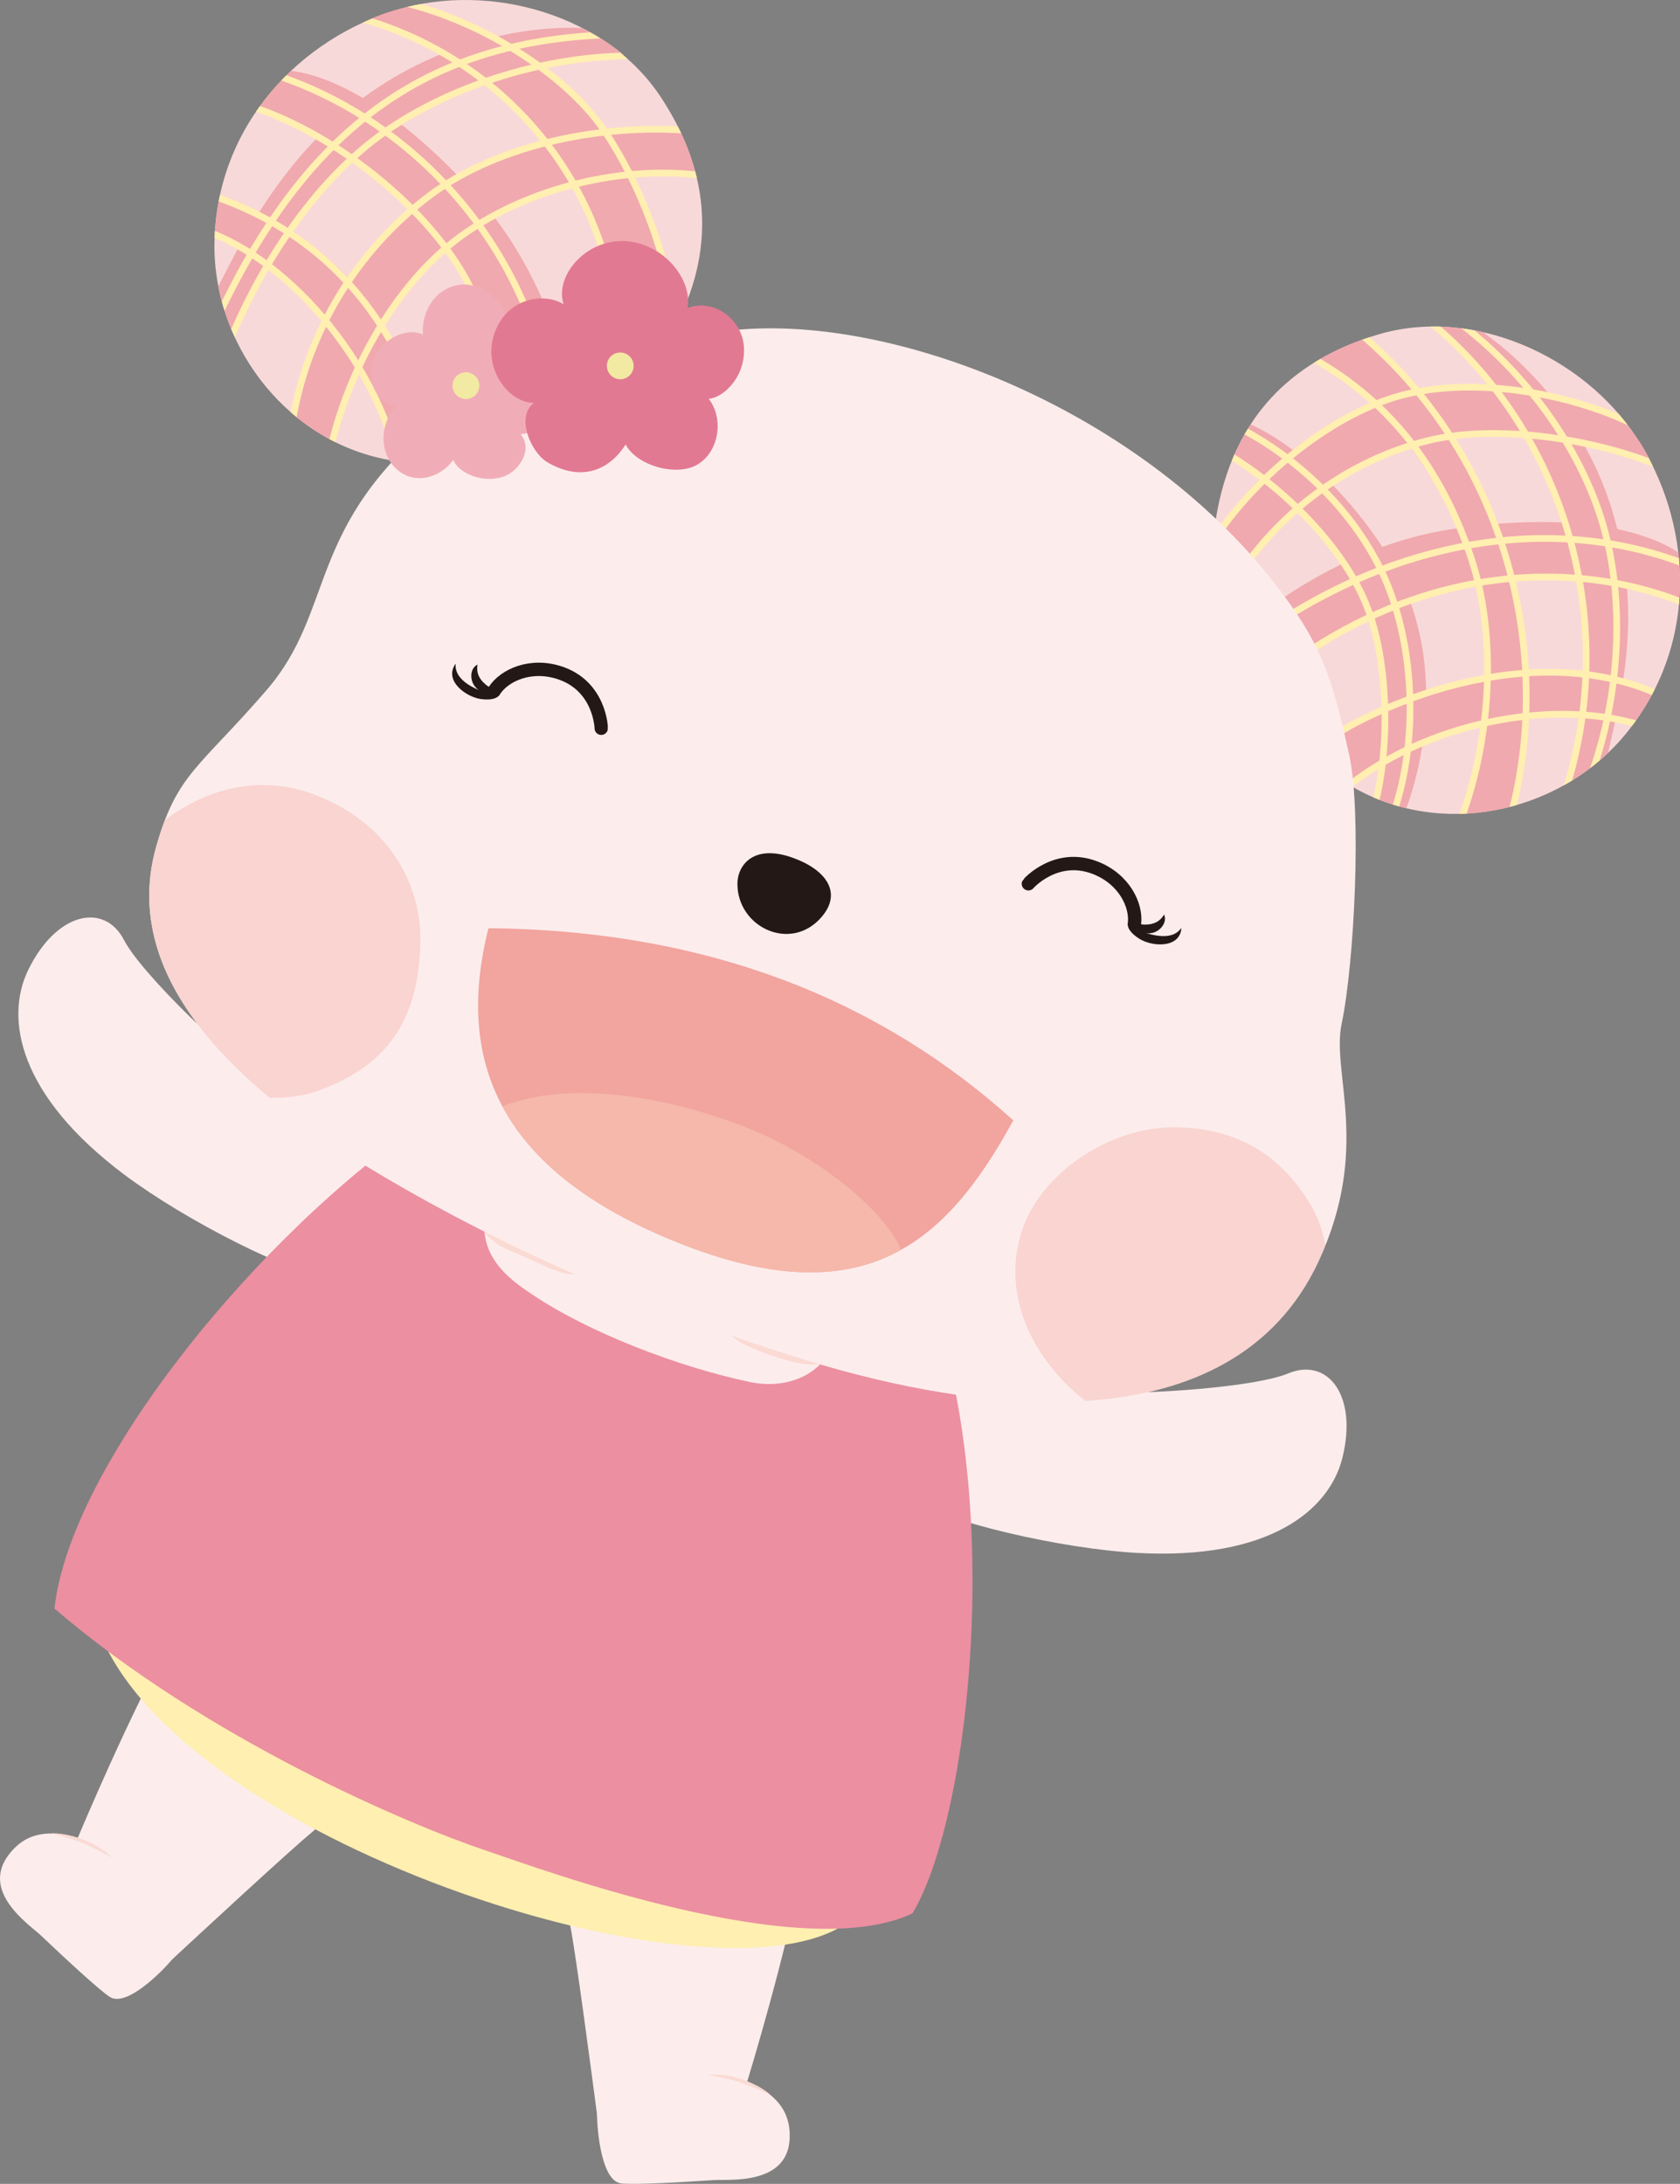 <?xml version="1.0" encoding="UTF-8"?>
<svg id="Layer_2" data-name="Layer 2" xmlns="http://www.w3.org/2000/svg" xmlns:xlink="http://www.w3.org/1999/xlink" viewBox="0 0 410.772 533.808">
  <rect x="0" y="0" width="410.772" height="533.808" fill="#808080" stroke="none"/>
  <defs>
    <style>
      .cls-1 {
        fill: #f5b8aa;
      }

      .cls-2 {
        fill: #ec8fa1;
      }

      .cls-3 {
        fill: #f9d4d0;
      }

      .cls-4 {
        clip-path: url(#clippath-2);
      }

      .cls-5 {
        fill: #e27992;
      }

      .cls-6 {
        fill: #f2a49f;
      }

      .cls-7 {
        fill: #f2e9a2;
      }

      .cls-8 {
        fill: #ffefb0;
      }

      .cls-9 {
        stroke: #231815;
        stroke-width: 3.271px;
      }

      .cls-9, .cls-10, .cls-11 {
        fill: none;
      }

      .cls-9, .cls-11 {
        stroke-linecap: round;
        stroke-miterlimit: 10;
      }

      .cls-12 {
        clip-path: url(#clippath-1);
      }

      .cls-13 {
        fill: #f1adb7;
      }

      .cls-14 {
        fill: #f8d9d9;
      }

      .cls-15 {
        clip-path: url(#clippath);
      }

      .cls-16 {
        fill: #fcedec;
      }

      .cls-17 {
        clip-path: url(#clippath-3);
      }

      .cls-11 {
        stroke: #ffefb0;
        stroke-width: 1.636px;
      }

      .cls-18 {
        fill: #fadad3;
      }

      .cls-19 {
        fill: #231815;
      }

      .cls-20 {
        fill: #f0a9ae;
      }
    </style>
    <clipPath id="clippath">
      <path class="cls-10" d="M156.267,93.471c-14.874,18.85-39.131,23.649-62.62,18.667-24.772-5.255-41.699-28.948-41.209-52.955,.598-29.26,21.628-49.949,44.641-56.803,23.013-6.854,51.349,1.344,64.532,21.413,17.144,26.1,10.425,49.693-5.345,69.678Z"/>
    </clipPath>
    <clipPath id="clippath-1">
      <path class="cls-10" d="M296.191,138.596c-.722,24.001,14.774,43.269,35.971,54.551,22.354,11.898,50.551,4.628,65.606-14.078,18.349-22.799,15.538-52.165,2.316-72.208-13.223-20.043-40.2-31.977-63.199-25.077-29.91,8.974-39.928,31.366-40.694,56.812Z"/>
    </clipPath>
    <clipPath id="clippath-2">
      <path class="cls-10" d="M175.767,81.151c-17.925,2.694-43.901,1.309-67.818,20.523-33.598,26.991-25.503,47.066-42.854,67.112-16.455,19.01-21.87,20.357-26.919,38.225-9.948,35.201,26.077,63.444,57.711,81.811,32.251,18.726,66.288,32.878,101.241,43.663,41.023,12.659,103.891,21.569,125.248-24.155,12.867-27.546,3.148-46.094,5.644-57.971,3.199-15.225,4.889-51.998,1.896-65.696-4.368-19.989-7.176-27.854-18.328-42.148-34.044-43.638-96.488-67.275-135.82-61.364Z"/>
    </clipPath>
    <clipPath id="clippath-3">
      <path class="cls-10" d="M119.431,226.88c55.213,.536,96.758,18.462,128.324,46.972-16.462,30.248-36.794,47.959-81.999,29.884-43.65-17.453-54.557-44.244-46.325-76.856Z"/>
    </clipPath>
  </defs>
  <g id="_イラスト大" data-name="イラスト大">
    <g>
      <path class="cls-16" d="M38.171,407.703c-10.755,20.949-20.557,44.911-20.557,44.911,0,0-5.913,13.975,1.052,20.406,9.589,8.855,20.488,8.647,22.375,6.896,7.943-7.371,29.983-27.77,35.414-32.206,4.612-3.768,.165-12.601-3.346-17.412s-8.592-8.59-10.821-14.113c-2.228-5.519-17.835-21.166-17.835-21.166,0,0-4.172,8.577-6.28,12.684Z"/>
      <path class="cls-16" d="M16.903,448.651c-7.498-1.56-11.756,.76-14.757,4.688-7.016,9.183,5.183,17.212,7.857,19.751,5.293,5.026,14.426,13.543,16.923,15.064,4.51,2.747,14.582-8.292,15.342-9.471,1.247-1.934-2.646-7.583-8.947-17.681-5.998-9.612-14.294-11.91-16.418-12.352Z"/>
      <path class="cls-16" d="M194.485,464.578c-5.096,22.99-12.85,47.692-12.85,47.692,0,0-4.371,14.531-13.837,15.035-13.034,.694-21.29-6.425-21.624-8.977-1.407-10.745-5.349-40.516-6.696-47.398-1.144-5.845,7.918-9.804,13.692-11.265,5.774-1.461,12.097-1.126,17.339-3.954,5.238-2.826,27.241-4.905,27.241-4.905,0,0-2.265,9.265-3.264,13.773Z"/>
      <path class="cls-16" d="M184.712,509.673c6.767,3.586,8.563,8.091,8.365,13.03-.463,11.547-14.978,9.939-18.657,10.186-7.282,.489-19.75,1.214-22.642,.791-5.225-.765-5.93-15.691-5.762-17.085,.275-2.285,6.878-4.147,18.174-7.897,10.753-3.569,18.605-.041,20.523,.975Z"/>
      <path class="cls-18" d="M12.503,448.167c3.384-.242,7.756,1.341,9.732,2.294,3.253,1.569,5.206,3.653,5.206,3.653,0,0-4.599-2.641-7.963-3.882-2.458-.907-5.897-1.878-6.975-2.065Z"/>
      <path class="cls-18" d="M188.407,512.11c-2.45-2.347-6.825-3.92-8.955-4.448-3.505-.869-6.339-.512-6.339-.512,0,0,5.226,.904,8.607,2.096,2.471,.871,5.737,2.319,6.687,2.864Z"/>
      <path class="cls-8" d="M24.119,398.448c19.985,52.87,156.224,95.579,184.704,70.19,3.531-3.148-2.967-7.141-7.093-9.454-55.165-30.922-115.462-52.662-177.61-60.737Z"/>
      <path class="cls-16" d="M71.397,269.89c-15.396-10.99-36.864-31.982-41.07-40.102-4.82-9.305-16.562-6.853-23.453,7.356-5.719,11.792-2.375,30.58,23.565,50.01,14.736,11.037,40.918,24.531,52.67,26.071,15.427,2.022,20.116-.942,22.596-6.88,2.793-6.689,1.461-10.924-34.309-36.455Z"/>
      <path class="cls-16" d="M257.73,340.031c18.858,1.478,48.797-.804,57.238-4.321,9.674-4.03,17.092,5.396,13.238,20.71-3.199,12.71-17.837,24.952-50.198,23.162-18.383-1.017-47.113-7.51-57.106-13.884-13.117-8.367-14.805-13.652-12.887-19.795,2.16-6.919,5.902-9.307,49.715-5.873Z"/>
      <path class="cls-16" d="M116.36,292.037c-7.134,15.758,4.733,23.766,10.026,27.478,14.971,10.497,38.853,19.678,57.821,23.433,11.412,2.259,22.073-4.459,22.461-14.192,.177-4.433-7.747-7.599-10.922-9.662-24.676-16.031-48.901-25.653-79.385-27.057Z"/>
      <path class="cls-18" d="M203.689,332.654c-4.528,1.843-9.647,.322-12.066-.377-3.358-.971-12.415-4.022-13.166-6.574-1.032-3.507,12.227,2.414,25.233,6.951Z"/>
      <path class="cls-18" d="M117.803,299.86c1.72,3.923,6.483,5.696,8.817,6.642,4.333,1.756,12.764,6.467,14.51,4.539,.966-1.067-10.568-5.992-23.327-11.181Z"/>
      <path class="cls-2" d="M220.098,301.658c-23.136-39.807-79.877-51.915-115.297-28.235-41.042,27.439-87.649,84.46-91.486,119.769,37.288,31.952,86.722,52.838,105.587,59.173,13.002,4.366,77.132,28.215,104.211,15.314,15.806-26.393,24.153-119.278-3.015-166.021Zm-36.683,36.163c-17.426-3.65-39.463-12.089-53.38-21.471-4.92-3.317-15.945-10.484-9.761-23.931,27.906,1.869,50.266,10.695,73.177,25.063,2.949,1.849,10.262,4.752,10.196,8.575-.145,8.392-9.749,13.96-20.233,11.764Z"/>
      <path class="cls-14" d="M156.267,93.471c-14.874,18.85-39.131,23.649-62.62,18.667-24.772-5.255-41.699-28.948-41.209-52.955,.598-29.26,21.628-49.949,44.641-56.803,23.013-6.854,51.349,1.344,64.532,21.413,17.144,26.1,10.425,49.693-5.345,69.678Z"/>
      <path class="cls-20" d="M53.385,69.956c6.32-12.123,16.631-33.908,39.295-48.758,25.299-16.578,49.784-14.307,49.784-14.307,0,0,5.671,2.704,10.029,6.562-38.522,3.144-71.62,16.827-95.434,68.189-1.297-2.73-3.308-8.726-3.674-11.684Z"/>
      <path class="cls-20" d="M71.371,101.024c4.04-17.232,17.282-42.675,37.614-55.552,27.906-17.675,56.897-14.229,56.897-14.229,0,0,2.57,4.426,4.46,12.134-19.418-4.113-41.157,4.523-54.241,12.429-17.178,10.38-29.941,32.472-34.715,51.968-2.976-1.436-7.488-4.516-10.014-6.75Z"/>
      <path class="cls-20" d="M53.729,47.998c12.114,3.608,26.962,13.039,36.028,25.548,16.6,22.904,18.139,42.184,18.139,42.184,0,0-5.226,8.47-12.06,6.17,.811-7.983,2.611-14.458-13.425-39.5-10.837-16.923-29.892-25.394-29.892-25.394,0,0,.272-5.258,1.21-9.008Z"/>
      <path class="cls-20" d="M71.163,17.314c12.815,1.536,29.743,12.784,46.182,31.502,21.779,24.797,24.418,58.231,24.418,58.231,0,0-10.443,6.893-14.502,5.175-1.951-20.448-7.555-37.882-23.253-57.203-10.592-13.037-25.395-22.871-41.168-28.05,2.617-3.762,5.484-7.008,8.322-9.654Z"/>
      <path class="cls-20" d="M101.693,1.212c12.824,2.875,33.005,12.541,44.225,27.562,15.129,20.255,18.476,43.318,18.476,43.318,0,0-10.135,14.089-14.497,15.443-5.185-16.725,3.47-24.748-15.749-52.803-7.696-11.234-32.764-26.935-44.405-29.661,4.595-2.3,9.38-3.227,11.949-3.859Z"/>
      <g class="cls-15">
        <path class="cls-11" d="M80.171,112.898c3.761-20.481,16.093-43.25,32.5-55.153,16.407-11.903,40.053-17.633,60.109-14.695"/>
        <path class="cls-11" d="M171.193,32.158c-21.79-2.355-48.843,2.564-66.329,15.777-17.487,13.213-29.578,32.995-33.264,54.599"/>
        <path class="cls-11" d="M56.084,83.65c7.461-18.408,20.674-39.157,37.679-51.168,17.005-12.011,40.592-18.981,61.411-18.831"/>
        <path class="cls-11" d="M150.266,8.449c-43.885,1.123-74.294,20.823-96.971,69.041"/>
        <path class="cls-11" d="M51.863,57.038c21.964,8.686,43.41,36.414,46.433,61.811"/>
        <path class="cls-11" d="M53.139,48.257c30.34,10.787,47.392,35.023,53.825,66.634"/>
        <path class="cls-11" d="M61.962,26.219c24.854,8.258,51.166,32.334,55.898,51.8"/>
        <path class="cls-11" d="M68.704,18.791c28.816,9.954,52.462,33.827,62.14,62.736"/>
        <path class="cls-11" d="M86.04,3.962c36.144,8.862,70.141,43.465,65.248,95.914"/>
        <path class="cls-11" d="M95.686,.016c17.264,3.259,37.336,14.287,48.786,27.612,11.45,13.325,27.337,50.793,17.587,71.501"/>
      </g>
      <path class="cls-14" d="M296.191,138.596c-.722,24.001,14.774,43.269,35.971,54.551,22.354,11.898,50.551,4.628,65.606-14.078,18.349-22.799,15.538-52.165,2.316-72.208-13.223-20.043-40.2-31.977-63.199-25.077-29.91,8.974-39.928,31.366-40.694,56.812Z"/>
      <path class="cls-20" d="M393.172,184.054c2.951-13.349,8.858-33.255,1.043-59.2-8.724-28.961-31.749-43.693-31.749-43.693,0,0-5.904-1.428-11.816-1.331,25.506,21.343,46.367,60.771,33.115,111.321,2.76-1.518,7.229-4.939,9.408-7.097Z"/>
      <path class="cls-20" d="M370.273,196.934c5.222-12.511,4.055-42.731-3.242-65.665-10.016-31.478-33.465-48.395-33.465-48.395,0,0-5.369,1.586-11.654,5.399,17.519,9.33,32.044,32.152,36.985,46.619,6.487,18.994,6.996,46.032-1.878,64.035,5.68-.025,11.7-1.531,13.255-1.994Z"/>
      <path class="cls-20" d="M305.809,103.744c15.528,7.083,32.328,26.198,38.529,42.098,10.104,25.907-.498,51.718-.498,51.718,0,0-3.382-.758-7.107-2.273,2.446-7.867,3.385-28.602-1.222-43.876-7.608-25.223-34.065-39.446-34.065-39.446,0,0,2.032-4.748,4.363-8.221Z"/>
      <path class="cls-20" d="M403.929,169.774c-11.598-5.023-29.049-7.464-44.035-3.709-27.439,6.875-41.011,20.656-41.011,20.656,0,0-1.441,9.847,5.273,12.479,4.51-6.637,7.293-12.753,35.674-21.629,19.18-5.998,39.38-.355,39.38-.355,0,0,2.895-3.883,4.719-7.441Z"/>
      <path class="cls-20" d="M410.367,135.029c-10.804-7.06-31.086-9.414-55.711-5.642-32.623,4.997-56.136,28.912-56.136,28.912,0,0,3.569,11.992,7.783,13.286,14.638-14.41,30.137-24.164,54.582-28.873,16.494-3.178,34.206-1.177,49.618,4.993,.413-4.564,.336-8.824-.137-12.675Z"/>
      <path class="cls-20" d="M397.297,103.001c-11.672-6.04-33.354-11.447-51.647-7.332-31.774,7.146-48.663,34.837-48.663,34.837,0,0,3.672,6.059,6.144,9.9,10.002-12.365,14.951-23.47,47.706-32.608,13.116-3.659,42.398,.305,53.068,5.7-2.041-4.715-5.046-8.361-6.608-10.497Z"/>
      <g class="cls-12">
        <path class="cls-11" d="M290.666,142.89c10.308-22.892,33.867-41.414,51.932-46.242,18.065-4.828,42.705-.519,59.206,8.279"/>
        <path class="cls-11" d="M411.606,116.611c-16.619-8.747-44.355-13.428-62.578-8.886-18.223,4.543-39.434,17.507-51.894,42.709"/>
        <path class="cls-11" d="M296.469,164.09c38.987-33.177,84.127-39.899,118.802-24.874"/>
        <path class="cls-11" d="M303.452,172.157c38.483-35.328,82.587-36.703,111.76-23.275"/>
        <path class="cls-11" d="M316.567,185.998c22.14-16.718,61.967-30.332,91.624-14.976"/>
        <path class="cls-11" d="M403.501,178.025c-22.955-8.252-56.101-1.131-75.51,15.478"/>
        <path class="cls-11" d="M356.924,78.942c15.88,12.051,29.449,30.207,35.033,49.344,5.583,19.137,3.918,42.623-2.99,61.323"/>
        <path class="cls-11" d="M349.919,78.903c31.942,26.298,46.429,72.095,32.786,114.652"/>
        <path class="cls-11" d="M329.067,78.65c41.181,32.362,50.945,83.979,39.878,122.365"/>
        <path class="cls-11" d="M318.232,86.129c23.116,11.811,35.313,31.073,41.759,51.167,6.445,20.095,4.199,46.681-4.03,66.113"/>
        <path class="cls-11" d="M297.776,109.648c14.233,7.832,29.855,22.702,36.095,37.701,6.24,15,5.962,38.969,1.42,52.191"/>
        <path class="cls-11" d="M301.713,103.906c16.271,8.053,31.019,22.588,37.722,39.459,6.703,16.872,7.184,39.51,.876,56.533"/>
      </g>
      <path class="cls-16" d="M175.767,81.151c-17.925,2.694-43.901,1.309-67.818,20.523-33.598,26.991-25.503,47.066-42.854,67.112-16.455,19.01-21.87,20.357-26.919,38.225-9.948,35.201,26.077,63.444,57.711,81.811,32.251,18.726,66.288,32.878,101.241,43.663,41.023,12.659,103.891,21.569,125.248-24.155,12.867-27.546,3.148-46.094,5.644-57.971,3.199-15.225,4.889-51.998,1.896-65.696-4.368-19.989-7.176-27.854-18.328-42.148-34.044-43.638-96.488-67.275-135.82-61.364Z"/>
      <path class="cls-13" d="M125.029,81.523c.207-6.013-6.448-12.62-12.427-11.943s-9.623,6.325-9.204,12.185c-4.73-2.104-11.117,2.054-12.393,7.072s1.376,9.408,5.797,10.606c-4.127,4.275-4.078,11.662,.401,15.443,4.556,3.845,10.732,1.658,13.65-2.504,.982,3.175,7.679,6.275,13.103,3.763,2.678-1.24,6.532-6.042,3.349-10.021,6.28-.256,8.164-7.679,7.843-13.618s-4.602-10.587-10.121-10.981Z"/>
      <path class="cls-5" d="M137.796,74.376c-2.286-7.166,5.834-16.271,15.522-15.403,9.379,.84,15.993,9.599,14.795,16.324,6.459-2.517,13.545,2.895,13.8,9.766,.283,7.616-5.513,12.302-8.629,12.403,4.328,5.598,1.998,15.132-4.876,16.968-5.382,1.437-13.098-1.28-15.44-5.786-3.933,6.226-10.734,9.236-19.087,4.37-4.112-2.395-7.871-11.217-3.318-14.544-6.028,.056-12.431-8.087-9.835-16.488,2.806-9.081,12.069-10.69,17.067-7.61Z"/>
      <circle class="cls-7" cx="151.658" cy="89.433" r="3.271"/>
      <circle class="cls-7" cx="113.924" cy="94.266" r="3.271"/>
      <g class="cls-4">
        <path class="cls-3" d="M40.311,200.487c10.974-8.363,24.316-11.126,37.145-6.048,18.796,7.439,25.58,23.005,25.33,35.732-.331,16.875-6.172,29.819-25.307,36.557-6.439,2.267-16.179,2.116-22.074-.219-12.083-4.788-16.043-3.917-19.275-8.169-2.561-3.369-23.214-32.268,4.181-57.851Z"/>
        <path class="cls-3" d="M265.346,342.428c-12.494-9.91-20.088-24.704-15.947-40.105,4.032-14.998,21.531-26.8,37.478-26.776,15.947,.024,25.999,7.054,32.86,17.755,3.893,6.072,5.01,12.287,4.364,17.171-.288,2.174-1.65,7.07-3.608,10.284-11.372,18.667-33.714,31.768-55.146,21.67Z"/>
      </g>
      <path class="cls-6" d="M119.431,226.88c55.213,.536,96.758,18.462,128.324,46.972-16.462,30.248-36.794,47.959-81.999,29.884-43.65-17.453-54.557-44.244-46.325-76.856Z"/>
      <g class="cls-17">
        <path class="cls-1" d="M122.847,270.421c13.053-5.206,33.218-4.274,56.004,3.782,22.637,8.003,38.713,23.641,41.425,31.307,18.039,51.004-131.095-21.662-97.429-35.089Z"/>
      </g>
      <path class="cls-19" d="M180.304,215.968c.019-4.29,3.751-9.873,13.695-6.245,7.957,2.903,12.066,8.479,6.82,14.496-7.511,8.615-20.563,2.445-20.515-8.251Z"/>
      <path class="cls-19" d="M116.751,162.444c-.257,1.773,.168,2.917,1.216,4.137,1.037,1.029,2.071,2.077,3.747,1.347-.065,.222-.144,.485-.291,.708-1.308,1.672-3.949,.783-5.092-.613-1.468-1.477-1.586-4.576,.42-5.579h0Z"/>
      <path class="cls-19" d="M284.633,223.548c.891,2.058-1.188,4.356-3.264,4.543-1.772,.335-4.369-.682-4.295-2.803,.031-.265,.139-.517,.232-.729,.814,1.637,2.281,1.499,3.736,1.377,1.587-.262,2.647-.864,3.591-2.388h0Z"/>
      <path class="cls-19" d="M111.42,162.21c-.442,4.363,5.511,6.658,8.948,7.567,.61,.113,1.221,.2,1.865-.088-.763,1.314-2.664,1.357-4.008,1.251-3.921-.185-9.927-4.519-6.805-8.729h0Z"/>
      <path class="cls-19" d="M288.868,226.796c-.318,5.232-7.699,4.691-10.824,2.312-1.099-.782-2.526-2.037-2.267-3.534,.309,.635,.832,.961,1.372,1.266,3.218,1.512,9.248,3.583,11.719-.045h0Z"/>
      <path class="cls-9" d="M120.89,168.785c2.456-3.769,8.923-6.731,16.137-4.272,9.703,3.308,9.998,13.427,9.981,13.493"/>
      <path class="cls-9" d="M277.387,225.746c.541-4.466-2.509-10.892-9.616-13.646-9.559-3.703-16.29,3.859-16.319,3.92"/>
    </g>
  </g>
</svg>